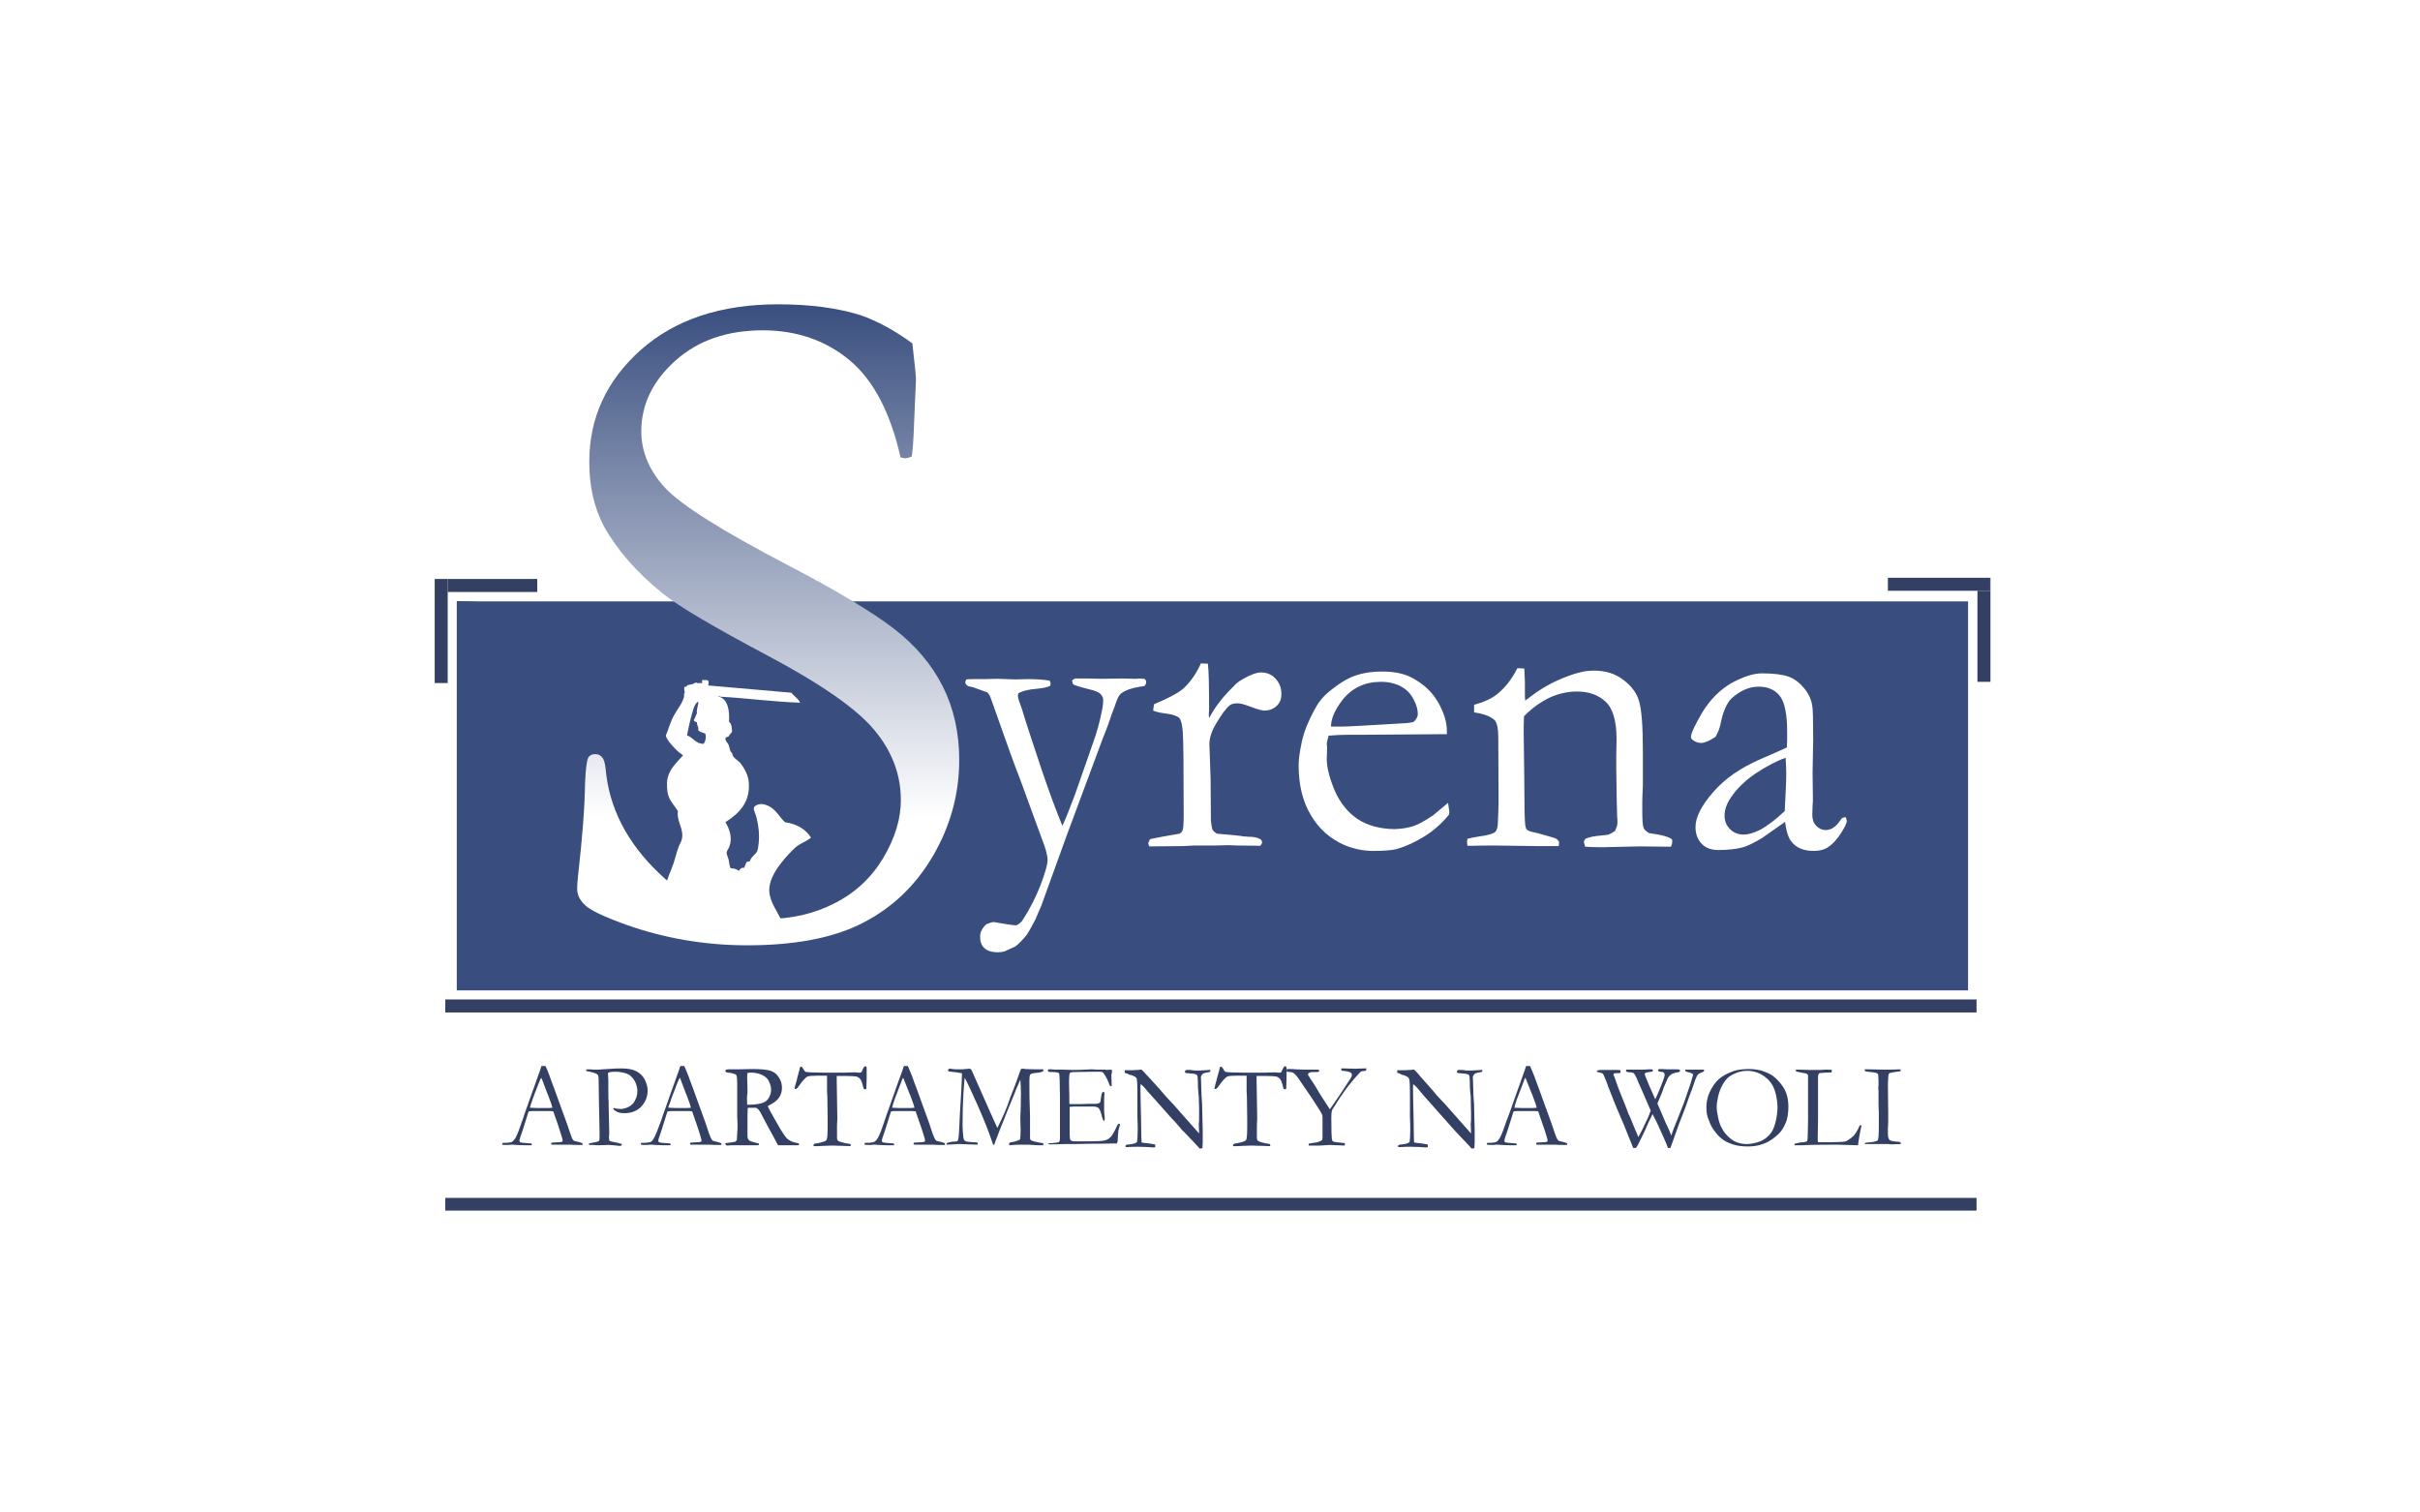 <?xml version="1.0" encoding="utf-8"?>
<!-- Generator: Adobe Illustrator 21.0.0, SVG Export Plug-In . SVG Version: 6.00 Build 0)  -->
<svg version="1.1" id="Warstwa_1" xmlns="http://www.w3.org/2000/svg" xmlns:xlink="http://www.w3.org/1999/xlink" x="0px" y="0px"
	 viewBox="0 0 800 500" style="enable-background:new 0 0 800 500;" xml:space="preserve">
<style type="text/css">
	.st0{fill:#FFFFFF;}
	.st1{fill:#394E7F;}
	.st2{clip-path:url(#SVGID_2_);fill:url(#SVGID_3_);}
	.st3{fill:#334064;}
</style>
<rect class="st0" width="800" height="500"/>
<g>
	<rect x="114.5" y="67.9" class="st0" width="571.1" height="364.3"/>
	<g>
		<g>
			<path class="st0" d="M245.8,307.6c4.3,0,8.6,0.5,12.6,1.5c0.4-5.5-4.9-9.3-5-14.8c-0.1-5.7,6.6-12.2,8.6-14.1
				c1.5-1.4,3.7-2,5.2-3.3c-1.8-2.8-4.6-4.5-8.6-5.1c-1.4-1.2-2.6-3.5-4.4-4.8c-0.8-0.6-2.2-1.2-3.4-1.2c-1,0-2.3,0.6-2.4,1.3
				c-0.1,0.6,0.8,2.4,1,3.6c0.6,2.7,0.9,5.1,0.6,8c-0.1,0.9-0.2,2-0.5,2.7c-0.5,1.1-2.1,1.9-2.4,3.3c-0.3,0.1-0.6,0.2-1,0.2
				c-0.4,0.6-0.6,1.3-0.9,2c-1.2-0.2-1.3,0.6-1.8,1c-0.6-0.6-1.6-0.8-2.7-0.9c-0.4-0.8-0.4-1.7-0.6-2.7c-0.2-0.8-0.7-1.7-0.6-2.5
				c0-0.7,0.6-1.3,0.9-1.9c1.1-2.9,0.1-5.8-1.3-8.1c4.5-2.9,8.4-6.6,7.7-13.5c-0.2-2.2-1.6-4.6-2.8-6.1c-0.7-0.8-1.8-1.3-2.4-2.3
				c-0.1-0.2-0.1-0.6-0.3-0.9c-0.1-0.3-0.4-0.4-0.5-0.6c-0.3-0.7-0.4-1.6-0.8-2.3c-0.4-0.7-1.1-1.3-1-2c0.1-0.4,0.6-0.5,1-0.6
				c0.4-0.6,0.9-1.1,1.3-1.6c-0.1-1.5-0.1-2.5-1-3.3c0.2-3.6-0.3-7.4-3.3-8.3c-0.7,0,0.3-0.4,0.3,0c8.9,0.5,17.8,1.7,26.5,2
				c-0.6-1.4-2.1-2.1-2.9-3.3c-9.2-0.8-18.4-1.6-27.5-2.4c0.1-0.4,0.2-0.8,0.1-1.4c-0.2-0.6-1.3-0.3-2-0.4c-0.3,0.1,0,0.8-0.1,1.1
				c-0.7-0.3-1.5,0.2-2-0.3c-1.2,0.6-1.3,0.6-2.8,0.9c-0.3,0.2-0.3,0.7-1,0.5c-0.2,0.5-0.1,1.5,0.1,1.9c-0.5,0.4-0.1,1-0.3,1.5
				c-0.5,2.1-2.3,4.2-3.3,6.1c-1.2,2.1-1.7,4.3-2.7,6.7c0.5,1.6,1.8,2.9,2.9,4.1c0.9,0.9,1.8,1.7,2.8,2.4c-2.1,2.5-5,4.7-5.3,8.9
				c-0.1,5.1,0.9,5.6,3.6,9.5c-0.5,3.6,2.1,5.8,1.3,9.4c-0.2,0.8-0.7,1.5-1,2.3c-0.9,2.3-1.5,5-2.4,7.4c-1.3,3.1-2.4,6-2.9,10.2
				c-0.1,0.7-0.2,1.4-0.4,2.1c6.6,1.9,12.7,4.9,18.1,8.9C239.4,307.9,242.6,307.6,245.8,307.6 M231.8,245.9c-2.7,0-3.3-2.1-5.5-2.8
				c0.5-2.5,1.1-5.4,1.9-8c0.4-1.4,0.8-2.5,1.8-3.2c0.2,1.1-0.7,2.7-0.4,3.9c-0.4,0.7-0.6,1.5-1,2.2c0,0.6,0.6,0.5,1,0.8
				c-0.1,1.1,0.7,1.5,0.4,2.5c0.4,0.8,1.7,0.8,2.4,1.3C232.6,243.8,232.4,244.9,231.8,245.9"/>
		</g>
		<g>
			<polyline class="st1" points="650.6,327.4 650.6,198.8 158.2,198.8 151,198.7 151,203.3 151,327.4 650.6,327.4 			"/>
		</g>
		<g>
			<path class="st0" d="M246.7,307.6c4.3,0,8.5,0.5,12.6,1.5c0.4-5.5-4.9-9.3-5-14.8c-0.1-5.7,6.6-12.2,8.6-14.1
				c1.5-1.4,3.7-2,5.2-3.3c-1.8-2.8-4.6-4.5-8.6-5.1c-1.4-1.2-2.6-3.5-4.5-4.8c-0.8-0.6-2.2-1.2-3.4-1.2c-1,0-2.3,0.6-2.4,1.3
				c-0.2,0.6,0.8,2.4,1,3.6c0.6,2.7,0.9,5.1,0.6,8c-0.1,0.9-0.2,2-0.5,2.7c-0.5,1.1-2.1,1.9-2.4,3.3c-0.3,0.1-0.6,0.2-1,0.2
				c-0.4,0.6-0.6,1.3-0.9,2c-1.2-0.2-1.3,0.6-1.8,1c-0.6-0.6-1.6-0.8-2.7-0.9c-0.4-0.8-0.4-1.7-0.6-2.7c-0.2-0.8-0.7-1.7-0.7-2.5
				c0.1-0.7,0.7-1.3,0.9-1.9c1.1-2.9,0.1-5.8-1.3-8.1c4.5-2.9,8.4-6.6,7.7-13.5c-0.2-2.2-1.6-4.6-2.8-6.1c-0.7-0.8-1.8-1.3-2.4-2.3
				c-0.2-0.2-0.1-0.6-0.3-0.9c-0.1-0.3-0.4-0.4-0.5-0.6c-0.3-0.7-0.4-1.6-0.7-2.3c-0.4-0.7-1.1-1.3-1-2c0.1-0.4,0.6-0.5,1-0.6
				c0.3-0.6,0.9-1.1,1.2-1.6c-0.1-1.5-0.1-2.5-1-3.3c0.2-3.6-0.3-7.4-3.3-8.3c-0.7,0,0.3-0.4,0.3,0c8.9,0.5,17.8,1.7,26.5,2
				c-0.6-1.4-2-2.1-2.9-3.3c-9.2-0.8-18.4-1.6-27.5-2.4c0.1-0.4,0.2-0.8,0.1-1.4c-0.2-0.6-1.3-0.3-2-0.4c-0.3,0.1,0,0.8-0.1,1.1
				c-0.7-0.3-1.5,0.2-2-0.3c-1.2,0.6-1.3,0.6-2.8,0.9c-0.3,0.2-0.3,0.7-1,0.5c-0.2,0.5-0.1,1.5,0.1,1.9c-0.5,0.4-0.1,1-0.3,1.5
				c-0.5,2.1-2.3,4.2-3.3,6.1c-1.2,2.1-1.7,4.3-2.7,6.7c0.5,1.6,1.8,2.9,2.9,4.1c0.8,0.9,1.8,1.7,2.8,2.4c-2.1,2.5-5,4.7-5.3,8.9
				c-0.1,5.1,0.9,5.6,3.6,9.5c-0.5,3.6,2.1,5.8,1.3,9.4c-0.2,0.8-0.7,1.5-1,2.3c-0.9,2.3-1.4,5-2.4,7.4c-1.3,3.1-2.4,6-2.9,10.2
				c-0.1,0.7-0.2,1.4-0.4,2.1c6.6,1.9,12.7,4.9,18.1,8.9C240.2,307.9,243.4,307.6,246.7,307.6 M232.6,245.9c-2.7,0-3.4-2.1-5.5-2.8
				c0.5-2.5,1.1-5.4,1.9-8c0.4-1.4,0.8-2.5,1.8-3.2c0.2,1.1-0.7,2.7-0.4,3.9c-0.4,0.7-0.6,1.5-1,2.2c0,0.6,0.6,0.5,1,0.8
				c-0.1,1.1,0.7,1.5,0.4,2.5c0.4,0.8,1.7,0.8,2.4,1.3C233.5,243.8,233.3,244.9,232.6,245.9"/>
		</g>
		<g>
			<defs>
				<path id="SVGID_1_" d="M211.8,115.7c-11.3,10.1-17,22.4-17,37l0,0c0,8.1,1.6,15.1,4.8,21.2l0,0c4.3,7.8,10.8,15.3,19.5,22.3l0,0
					c5.3,4.3,16.9,11.1,34.6,20.5l0,0c17.7,9.4,29.5,17.6,35.3,24.6l0,0c5.9,7,8.8,14.8,8.8,23.2l0,0c0,6.2-1.9,12.5-5.8,19.1l0,0
					c-3.9,6.5-9.2,11.5-16.1,15l0,0c-6.8,3.5-14.3,5.2-22.5,5.2l0,0c-13.3,0-25.2-5.1-35.6-15.2l0,0c-10.6-10.1-16.5-21.7-17.6-34.5
					l0,0c-0.2-1.9-0.6-3.2-1.2-3.8l0,0c-0.6-0.7-1.3-1-2.2-1l0,0c-1.1,0-1.9,0.4-2.3,1.1l0,0c-0.5,0.8-0.9,3.7-1.1,8.6l0,0
					c-0.1,7.9-0.9,18.1-2.3,30.4l0,0c-0.2,1.8-0.3,3.2-0.3,4.4l0,0c0,1.9,0.8,3.7,2.5,5.3l0,0c1.6,1.7,6.2,3.9,13.7,6.6l0,0
					c12.7,4.5,26.1,6.8,40,6.8l0,0c16,0,28.8-2.5,38.4-7.5l0,0c9.7-5,17.4-12.4,23.1-22.2l0,0c5.7-9.8,8.6-20.4,8.6-31.6l0,0
					c0-8.9-1.8-17-5.4-24.2l0,0c-3.6-7.2-9-13.6-16.1-19.1l0,0c-7.1-5.5-18.9-12.6-35.4-21.2l0,0c-21.6-11.3-35-19.7-40.3-25.4l0,0
					c-5.2-5.6-7.9-11.9-7.9-18.7l0,0c0-8.9,3.8-16.7,11.3-23.4l0,0c7.5-6.7,17.1-10,28.9-10l0,0c11.3,0,20.9,3.4,28.8,10l0,0
					c7.9,6.7,13.4,17.4,16.7,32l0,0l1.4,0.3c0.6,0,1.4-0.2,2.3-0.6l0,0c0.3-1.7,0.6-5.5,0.8-11.5l0,0l0.6-14c0-1-0.4-5-1.2-11.9l0,0
					c-5.9-4.3-11.6-7.4-17.1-9.3l0,0c-7.6-2.4-16.7-3.6-27.2-3.6l0,0C238.3,100.6,223.2,105.6,211.8,115.7"/>
			</defs>
			<clipPath id="SVGID_2_">
				<use xlink:href="#SVGID_1_"  style="overflow:visible;"/>
			</clipPath>
			
				<linearGradient id="SVGID_3_" gradientUnits="userSpaceOnUse" x1="463.295" y1="394.969" x2="250.737" y2="394.969" gradientTransform="matrix(0 1 -1 0 649.487 -150.463)">
				<stop  offset="0.2" style="stop-color:#FFFFFF"/>
				<stop  offset="1" style="stop-color:#394E7F"/>
			</linearGradient>
			<rect x="190" y="100.3" class="st2" width="129.1" height="212.6"/>
		</g>
		<g>
			<path class="st0" d="M319.4,224.6c1-0.1,1.9-0.1,2.5-0.1h3.3l4.5-0.1l5.8,0.2l4.7-0.1c2.5,0,4.8,0.2,6.8,0.5
				c0.2,0.5,0.3,0.8,0.3,1.1l-0.1,0.6c-1,0.5-2.4,0.8-4.5,1c-2.8,0.2-4.9,0.8-6.1,1.5l-0.1,0.8c0,0.5,0.2,1.2,0.5,2.1
				c0.2,0.6,0.5,1.4,0.9,2.5c1,3.5,3.2,10.1,6.5,20c2.4,7.1,4.7,13.3,6.8,18.4c1.3-2.8,2.7-6.4,4.3-10.7l5.8-16.6
				c1.3-3.6,2.3-7.2,3-10.9c0.3-1.4,0.4-2.6,0.4-3.4c0-0.7-0.3-1.3-0.9-2c-0.6-0.6-1.8-1.1-3.6-1.5c-3.2-0.8-5-1.4-5.3-1.6
				c-0.3-0.2-0.4-0.7-0.5-1.4c0.3-0.2,0.6-0.4,1-0.6h4.2l4.6,0.1l6.9-0.1l4.4,0.1l1.1-0.1c0.3,0,0.9,0.1,1.6,0.1
				c0.5,0.2,0.7,0.6,0.7,1.1c0,0.5-0.2,0.9-0.6,1.3l-1.4,0.2c-2.6,0.4-4.7,1.1-6.1,2.1c-0.8,0.5-1.4,1.7-2,3.5
				c-0.2,0.6-0.5,1.5-0.9,2.5c-0.2,0.5-0.6,1.5-1,2.8c-0.4,1.3-1,2.8-1.7,4.6l-0.8,2l-0.1,0.3l-11.6,31.2l-8.5,23.5
				c-0.5,1.2-1.2,2.6-1.9,4.4c-1.7,3.3-2.8,5.1-3.1,5.4c-1.4,1.7-2.6,2.9-3.6,3.6l-3.5,1.6c-0.7,0.2-1.4,0.3-2.2,0.3
				c-2.1,0-3.6-0.5-4.5-1.4c-1-0.9-1.4-2.2-1.4-3.8c0-1.5,0.7-2.8,2.1-4.1c0.5-0.1,0.9-0.3,1.4-0.5l0.9-0.2c4.1,0.7,6.6,1.1,7.6,1.1
				c1-0.5,1.7-1.1,2.1-1.8c2.2-3.4,4.2-7.2,5.8-11.3c1.6-4.2,2.4-7,2.4-8.4c0-1.6-0.6-3.9-1.8-6.9L337,257c-1.1-2.6-4.2-11.3-9.4-26
				c-0.3-0.9-0.7-1.6-1.2-2.1l-4.7-1.7l-1.4-0.3c-0.8-0.3-1.2-0.8-1.2-1.4L319.4,224.6z"/>
			<path class="st0" d="M379.9,279.8l-0.3-0.9c0-0.3,0.2-0.8,0.6-1.5l4-0.8l5.7-1c0.5-0.2,0.8-0.6,1-1c0.3-0.6,0.4-2.4,0.4-5.4
				c0-15.8-0.1-24.9-0.3-27.3c-0.2-2.4-0.6-4-1.2-4.6c-0.6-0.6-2.3-1.2-4.9-1.5c-1.6-0.2-2.8-0.5-3.7-0.9l0.3-2.1
				c4.8-2,8-3.7,9.7-5.2c2.3-2.1,4.2-4.8,5.8-8.3l2.3,0.1c0.3,2.3,0.4,7.5,0.4,15.5l-0.1,1.2c0,0.3,0,0.7,0.1,1.3
				c1.7-3.2,3.9-6.2,6.5-8.9l1.6-1.6c0.7-0.8,1.3-1.3,1.9-1.7c3.2-2,5.6-2.9,7.1-2.9c2,0,3.7,0.7,4.9,2.1c1.3,1.4,1.9,3,1.9,5.1
				c0,1.6-0.5,2.8-1.4,3.7c-1.2,1.2-2.6,1.7-4.3,1.7c-0.7,0-2.2-0.4-4.3-1.2c-2.1-0.8-3.6-1.2-4.3-1.2c-1.3,0-2.2,0.2-2.7,0.6
				c-1.3,1-2.8,3.1-4.7,6.3c-1.4,2.4-2.1,4.6-2.1,6.6l0.4,11.5l0.1,13.8c0.2,1.6,0.3,2.6,0.6,3.1c0.2,0.3,0.6,0.7,1.4,1.2
				c4.9,0.4,7.9,0.7,8.8,0.9c0.6,0,1.1,0.1,1.4,0.1c2,0,3.3,0.3,4.1,0.8c0.4,0.2,0.6,0.6,0.6,1.1c0,0.3-0.2,0.7-0.6,1.1l-7.6-0.1
				l-2.9-0.1l-4.2,0.1h-7l-3.8,0.2L379.9,279.8z"/>
			<path class="st0" d="M478.3,242.7l-27.5,0.2h-5.2c-2.1,0-4.2,0.1-6.4,0.3c-0.4,1.4-0.6,2.3-0.6,2.9l0.1,0.7v0.7l-0.1,3.4
				c0,2.8,0.9,6.3,2.6,10.4c1.8,4.1,4.3,7.2,7.5,9.4c3.3,2.2,7.4,3.3,12.3,3.4c2.6-0.1,4.7-0.5,6.2-1c1.6-0.5,3.8-1.7,6.6-3.6
				l4.9-4.1l0.4,2.8c0,0.3,0,0.7-0.1,1.1c-2.1,2.6-4.7,5-7.8,7c-3.2,2-6.4,3.5-9.6,4.4c-1.6,0.4-4.1,0.6-7.7,0.6
				c-3.3,0-6.5-0.7-9.6-2c-4.7-2.1-8.3-5.3-11-9.9c-2.7-4.5-4-10-4-16.5c0-2,0.4-4.7,1.1-7.9c0.7-3.2,2.1-6.6,4.1-10.3
				c1.3-2.5,2.9-4.5,4.9-6.1c2.7-2.2,5.1-3.8,7.2-4.7c3-1.3,6.4-1.9,10.4-1.9c4.3,0,7.7,0.8,10.4,2.4c3.7,2.1,6.4,4.8,8.2,8.1
				c1.8,3.3,2.7,6.3,2.7,9.1V242.7z M440,240.2h3.2c2.3,0,9.3-0.4,20.9-1.1c1.8-0.1,3-0.3,3.4-0.6c0.8-0.9,1.2-1.7,1.2-2.4
				c0-1.4-0.4-3.1-1.4-4.9c-0.9-1.8-2.3-3.3-4.2-4.3c-1.9-1-4.1-1.5-6.6-1.5c-5.3,0-9.6,2-12.8,6.1C441.3,234.7,440,237.5,440,240.2
				"/>
			<path class="st0" d="M485.1,277.3c1.1-0.3,2.5-0.6,4-0.8c2.9-0.4,4.6-0.9,5.2-1.5c0.6-0.6,0.9-1.8,0.9-3.8l0.1-2.5
				c0-0.9,0.1-2.1,0.1-3.5l-0.1-21.4c0-2.9-0.4-4.7-1.1-5.6c-1.2-1.3-3.5-2.2-6.9-2.7v-2.5c3.3-0.9,5.9-2.1,7.7-3.6
				c2.6-2.1,4.8-4.9,6.6-8.5l2.3,0.1c0.1,2.2,0.2,3.7,0.2,4.7v4.6l0.1,1.3c0.5-0.4,1.2-0.8,1.9-1.4c2.7-2.1,5.6-3.8,8.4-5.1
				c2.9-1.3,5.5-2.3,7.7-2.8c1.4-0.4,3-0.6,4.8-0.6c3.8,0,7,1,9.7,3.1c2.7,2,4.5,4.5,5.2,7.2c0.8,2.8,1.2,8.3,1.2,16.5v10.6
				c0,0.3,0,1.2-0.1,2.8c-0.1,1.6-0.1,3.4-0.1,5.5c0,3.3,0.1,5.3,0.4,6.2c0.2,0.6,0.8,1.2,1.8,1.8c4.4,0.6,6.9,1.3,7.7,2.2v0.6
				c0,0.5-0.1,1-0.4,1.7h-1.3l-9.1-0.1l-8.9,0.2c-3.3,0.1-6.3,0.1-9.1-0.1l-0.4-1.5c0-0.3,0.2-0.7,0.5-1.1c1.2-0.6,3-0.9,5.2-1.1
				c1.3-0.1,2.2-0.2,2.7-0.4c0.5-0.2,1.1-0.6,1.9-1.1c0.5-1.1,0.8-2,0.8-2.8c0-0.3,0-1-0.1-2c-0.1-2.1-0.2-7.5-0.3-16V250l0.1-5.6
				c0-6-1.2-10.2-3.6-12.4c-2.4-2.3-5.6-3.4-9.5-3.4c-3.1,0-6.1,0.7-9,2c-2.9,1.4-5.8,3.4-8.5,6.2c-0.1,2.2-0.1,4.1-0.1,5.7
				l0.2,15.4c0,8.1,0.1,13,0.3,14.8c0.1,0.7,0.3,1.3,0.5,1.5c0.4,0.4,1.1,0.7,2.2,0.9c1.1,0.2,2.4,0.6,3.8,1
				c1.4,0.4,2.4,0.7,2.8,0.8c0.9,0.2,1.5,0.7,1.9,1.4l-0.1,1.4h-7.2l-14.8-0.2c-3.4,0-5.6,0.1-6.5,0.1h-1.7l-0.1-0.9
				C484.9,278.4,485,277.9,485.1,277.3"/>
			<path class="st0" d="M610.1,270.1c0.3,0.6,0.4,1.1,0.4,1.3c0,0.7-0.6,1.9-1.7,3.7c-1.4,2.3-3,4-4.7,5.1c-1.1,0.7-2.6,1.1-4.5,1.1
				c-3.3,0-5.8-1-7.4-3.1c-1-1.2-1.7-3.4-2.1-6.5l-7.7,5.4c-2.7,1.6-4.8,2.6-6.2,3c-2.3,0.6-5,0.9-8.2,0.9c-2.3,0-4.2-0.7-5.5-2.1
				c-1.3-1.4-2-3.2-2-5.5c0-3.2,1.9-7,5.8-11.5c3.9-4.5,9.1-8.1,15.8-11c4.7-2,7.5-3.3,8.6-3.8c0.1-1.5,0.1-3.2,0.1-5
				c0-5.9-0.8-9.9-2.4-12c-1.6-2.1-4-3.1-7-3.1c-3.2,0-6.1,1.3-8.9,3.8c-1.7,1.6-3,4.6-3.8,8.9c-0.3,1.2-0.8,2.5-1.6,3.9
				c-2,1.3-3.5,2-4.7,2c-1,0-1.9-0.3-2.7-0.9c-0.5-0.3-0.7-0.7-0.7-1.1c0-1.2,1.3-3.9,3.8-8.2c2.6-4.2,5.8-7.4,9.6-9.6
				c3.9-2.1,7.2-3.2,10.1-3.2c3.9,0,6.9,0.4,8.8,1.1c1.9,0.7,3.6,2,5.1,3.8c1.5,1.8,2.4,3.8,2.7,5.9c0.2,1,0.3,4.7,0.3,11l-0.2,11.1
				l0.1,8.1c0,1.1,0,2-0.1,2.7c0,1.3-0.1,2.3-0.1,3c0,1.5,0.4,2.8,1.3,3.7c0.9,0.9,1.9,1.4,3.1,1.4c1.7,0,3.2-0.9,4.5-2.7l0.8-1.1
				C608.8,270.4,609.3,270.3,610.1,270.1 M590,268.1c0.3-5.9,0.5-10.1,0.5-12.5c0-1.3-0.1-3-0.2-5.1c-3.1,1.1-6.3,2.8-9.8,5.1
				c-3.4,2.3-6.2,4.9-8.2,7.9c-1.5,2.1-2.2,4.2-2.2,6.1c0,1.8,0.6,3.3,1.8,4.5c1.2,1.2,2.7,1.8,4.6,1.8c1.4,0,3.1-0.5,5.2-1.5
				C584.3,273,587.1,270.9,590,268.1"/>
		</g>
		<g>
			<path class="st3" d="M166.1,377.9c0.2-0.1,0.3-0.1,0.5-0.1h0.4c0.1,0,0.3,0,0.5,0c1-0.1,1.6-0.2,1.7-0.3c0.4-0.2,0.8-0.7,1.2-1.3
				c0.7-1.3,1.4-3.2,2.2-5.6c0.4-1.1,0.7-1.9,0.7-2.1c0.3-0.8,0.6-1.6,0.9-2.5l1.8-5.1c0.3-0.8,1-2.7,2-5.6c0.3-0.7,0.6-1.7,1-2.9
				l0.6,0l0.7,0c0.6,1.1,1,2.3,1.5,3.6c0.2,0.7,0.6,1.7,1.1,3l2.9,8l1.6,4.4c0.8,2.5,1.4,4,1.6,4.6c0.2,0.6,0.5,0.9,0.7,1.1
				c0.1,0,0.3,0.1,0.7,0.2c0.4,0.1,0.7,0.2,0.9,0.2c0.6,0.2,1,0.3,1.2,0.4c0.1,0.1,0.1,0.2,0.1,0.3c0,0.1,0,0.2-0.1,0.3
				c-0.4,0-0.7,0-0.9,0c-0.7,0-1.8,0-3.5-0.1l-1.9,0l-2.3,0c-0.2,0-0.3,0-0.5,0c-0.2,0-0.3,0-0.4,0h-0.4c-0.1,0-0.3-0.1-0.4-0.1
				c0-0.2,0-0.3,0.1-0.5c0.1-0.1,0.3-0.1,0.4-0.1l2-0.1c0.5,0,0.9-0.1,1.2-0.2c0.1-0.2,0.1-0.4,0.1-0.5c0-0.2-0.2-0.8-0.5-1.8
				c-0.2-0.7-0.4-1.3-0.6-1.9c-0.2-0.6-0.8-2.5-2-5.8c-0.5-0.1-1-0.1-1.4-0.1l-4.1,0l-1.2,0c-0.4,0-0.9,0-1.4,0.1
				c-0.2,0.4-0.3,0.7-0.3,0.8l-1.7,5.4c-0.7,2-1.1,3.2-1.1,3.4c0,0.1,0.1,0.3,0.2,0.6c0.3,0.1,0.6,0.1,1.1,0.2l2.6,0.2
				c0.1,0.1,0.2,0.2,0.2,0.3c0,0.1,0,0.2-0.1,0.3c-0.6,0-1,0-1.3,0c-1,0-2.2,0-3.6-0.1c-0.6,0-1.1-0.1-1.3-0.1c-0.3,0-0.7,0-1.4,0.1
				c-0.4,0-0.7,0-0.9,0c-0.3,0-0.7,0-1.2-0.1v-0.1C166,378.2,166.1,378,166.1,377.9z M175.3,366.2c1.4,0.1,2.9,0.1,4.7,0.1
				c1,0,1.9,0,2.6-0.1c-0.1-0.5-0.3-1-0.4-1.4c-0.8-2.3-1.3-3.5-1.4-3.7l-1.7-4.5l-0.2-0.3c-0.1,0.1-0.4,0.8-0.9,2
				c-0.8,2-1.4,3.6-1.8,4.7c-0.2,0.5-0.3,1-0.5,1.5c-0.2,0.5-0.3,0.8-0.3,1c-0.1,0.2-0.1,0.4-0.2,0.6L175.3,366.2z"/>
			<path class="st3" d="M193.8,353.6c0.2,0,0.4-0.1,0.4-0.1c0.4,0,1.2,0,2.1,0.1c0.5,0,0.9,0,1.1,0c0.3,0,0.9,0,1.8-0.1l3.3-0.2
				c0.9-0.1,1.8-0.1,3-0.1c2,0,3.6,0.3,4.8,0.9c1.2,0.6,2.1,1.5,2.8,2.7c0.6,1.2,1,2.5,1,3.7c0,2-0.7,3.8-2.1,5.3
				c-1.4,1.5-3.3,2.2-5.7,2.2c-0.7,0-1.2-0.1-1.7-0.2c-0.4-0.1-1-0.4-1.5-0.8c-0.2-0.2-0.4-0.4-0.4-0.5c0.1-0.1,0.1-0.1,0.2-0.2
				c0.2,0,0.4,0,0.5,0.1c0.4,0.1,1,0.2,1.7,0.2c1,0,2-0.3,2.9-0.8c0.9-0.5,1.6-1.2,2-2.2c0.5-0.9,0.7-1.9,0.7-3c0-1-0.3-2-0.7-2.9
				c-0.5-1-1.1-1.7-1.9-2.3c-0.4-0.3-1.1-0.6-2.1-0.8c-0.9-0.2-1.6-0.3-2.2-0.3c-1.6,0-2.5,0.1-2.8,0.4l0,0.3l0.1,2.2l0,0.4
				c0,0.4,0,0.9,0,1.6c0,2.6,0,4.3,0.1,5v1.1l0.2,8.9c0,0.1,0,0.4,0,0.7c0,0.3-0.1,0.7-0.1,0.9c0,0.6,0.1,1.1,0.2,1.4
				c0.3,0.1,1.2,0.3,2.7,0.6c0.7,0.2,1.1,0.3,1.1,0.3c0.1,0,0.2,0.1,0.3,0.2c-0.1,0.2-0.1,0.3-0.2,0.4c-0.1,0-0.2,0.1-0.5,0.1
				c-0.2,0-0.5,0-1.1-0.1c-1.1-0.1-2-0.2-2.6-0.2l-3.4,0.1l-2-0.1c-0.1,0-0.5,0-1.1,0l0-0.5l2.5-0.5c0.4-0.1,0.7-0.2,0.8-0.3
				c0.1-0.2,0.2-0.5,0.2-1.1c0-0.1,0-0.4,0-0.8c0-0.3,0-0.6,0-1.1c0-1.5-0.1-4.8-0.2-9.8c0-2.3-0.1-4.7-0.1-7.1v-0.3
				c0-0.9-0.1-1.5-0.4-1.8c-0.5-0.4-1.7-0.8-3.6-1.1c-0.1-0.1-0.1-0.3-0.1-0.3C193.7,353.9,193.7,353.8,193.8,353.6z"/>
			<path class="st3" d="M211.9,377.9c0.2-0.1,0.3-0.1,0.5-0.1h0.4c0.1,0,0.2,0,0.5,0c1-0.1,1.6-0.2,1.8-0.3c0.4-0.2,0.8-0.7,1.1-1.3
				c0.7-1.3,1.4-3.2,2.3-5.6c0.4-1.1,0.6-1.9,0.7-2.1c0.3-0.8,0.6-1.6,0.9-2.5l1.8-5.1c0.3-0.8,1-2.7,2-5.6c0.3-0.7,0.6-1.7,1-2.9
				l0.6,0l0.7,0c0.5,1.1,1,2.3,1.5,3.6c0.2,0.7,0.6,1.7,1.1,3l2.9,8l1.6,4.4c0.8,2.5,1.3,4,1.6,4.6c0.3,0.6,0.5,0.9,0.7,1.1
				c0.1,0,0.3,0.1,0.7,0.2c0.4,0.1,0.7,0.2,0.9,0.2c0.6,0.2,1,0.3,1.2,0.4c0,0.1,0.1,0.2,0.1,0.3c0,0.1,0,0.2-0.1,0.3
				c-0.4,0-0.7,0-0.9,0c-0.7,0-1.8,0-3.5-0.1l-1.9,0l-2.3,0c-0.2,0-0.3,0-0.5,0c-0.2,0-0.3,0-0.4,0h-0.4c-0.2,0-0.3-0.1-0.4-0.1
				c0-0.2,0-0.3,0.1-0.5c0.2-0.1,0.3-0.1,0.4-0.1l2-0.1c0.5,0,0.9-0.1,1.2-0.2c0.1-0.2,0.1-0.4,0.1-0.5c0-0.2-0.2-0.8-0.5-1.8
				c-0.2-0.7-0.4-1.3-0.6-1.9c-0.2-0.6-0.8-2.5-2-5.8c-0.5-0.1-1-0.1-1.4-0.1l-4.1,0l-1.2,0c-0.4,0-0.9,0-1.4,0.1
				c-0.2,0.4-0.3,0.7-0.3,0.8l-1.7,5.4c-0.7,2-1.1,3.2-1.1,3.4c0,0.1,0.1,0.3,0.2,0.6c0.3,0.1,0.6,0.1,1.1,0.2l2.6,0.2
				c0.1,0.1,0.2,0.2,0.2,0.3c0,0.1,0,0.2-0.1,0.3c-0.6,0-1,0-1.3,0c-1,0-2.2,0-3.6-0.1c-0.6,0-1.1-0.1-1.3-0.1c-0.3,0-0.7,0-1.4,0.1
				c-0.4,0-0.8,0-0.9,0c-0.3,0-0.7,0-1.2-0.1v-0.1C211.8,378.2,211.9,378,211.9,377.9z M221.1,366.2c1.4,0.1,2.9,0.1,4.7,0.1
				c1,0,1.9,0,2.6-0.1c-0.1-0.5-0.3-1-0.4-1.4c-0.8-2.3-1.3-3.5-1.4-3.7l-1.7-4.5l-0.2-0.3c-0.1,0.1-0.4,0.8-0.9,2
				c-0.8,2-1.4,3.6-1.8,4.7c-0.2,0.5-0.3,1-0.5,1.5c-0.2,0.5-0.3,0.8-0.4,1c0,0.2-0.1,0.4-0.2,0.6L221.1,366.2z"/>
			<path class="st3" d="M239.9,377.9c1.9-0.2,2.9-0.4,3.2-0.5c0.2-0.1,0.3-0.3,0.5-0.6v-0.2c0-0.3,0.1-1.5,0.2-3.5
				c0-0.6,0-1.1,0-1.7l-0.1-2.3l0-2.6l0-4.9l0-3.5c0-1.5-0.1-2.4-0.3-2.7c-0.2-0.3-0.9-0.5-1.8-0.7c-1-0.1-1.5-0.2-1.6-0.3
				c-0.1-0.1-0.2-0.2-0.2-0.3c0-0.1,0-0.2,0.1-0.4c0.1-0.1,0.4-0.2,0.9-0.2c0.1,0,0.2,0,0.5,0c0.3,0,0.6,0,0.8,0h1.6l5.1-0.1
				c2.8,0,4.8,0.2,6,0.6c1.2,0.4,2.1,1.2,2.7,2.2c0.7,1,1,2.2,1,3.4c0,2.4-1.2,4.2-3.7,5.5c-0.4,0.2-0.8,0.4-1,0.6
				c0.4,0.9,1.1,2.1,1.8,3.4l2.4,4.2c1,1.6,1.7,2.6,2,2.9c0.4,0.4,0.8,0.7,1.4,1c0.5,0.3,1.4,0.5,2.7,0.8c0,0.1,0,0.2,0,0.3
				c0,0.1,0,0.2,0,0.3c-1.8,0-3.8,0-6.2,0c-0.2,0-0.4,0-0.7,0c-0.9-1.8-2-3.7-3.2-5.9l-2.8-5.3c-0.4-0.5-0.7-0.9-0.9-1
				c-0.3-0.2-0.6-0.2-1-0.2l-1.6,0l-0.5,0c0,0.4-0.1,1.3-0.1,2.6v6.7c0,0.2,0,0.6,0.2,1c0.1,0.3,0.3,0.4,0.5,0.6
				c0.3,0.2,1,0.4,2.2,0.7l0.8,0.2c0.1,0.1,0.1,0.3,0.1,0.5c-0.3,0.1-0.6,0.1-0.7,0.1c-1.2,0-2,0-2.4,0c-0.3,0-0.4,0-0.6,0l-2.6,0
				l-2.5,0c-0.1,0-0.7,0-1.7,0.1l-0.4-0.1l0-0.2C239.6,378.2,239.7,378.1,239.9,377.9z M247,365.2c0.3,0,0.6,0,0.8,0
				c0.9,0,2-0.1,3.2-0.3c0.8-0.2,1.5-0.4,2.1-0.8c0.5-0.4,1-0.9,1.3-1.7c0.4-0.7,0.5-1.5,0.5-2.3c0-0.9-0.3-1.8-0.8-2.8
				c-0.4-0.8-1.1-1.4-2.1-1.9c-1-0.5-2.2-0.8-3.6-0.8c-0.3,0-0.8,0-1.3,0.1c-0.1,0.7-0.1,1.2-0.1,1.6l0.1,3.6l0,1.5
				C246.9,362.3,246.9,363.6,247,365.2z"/>
			<path class="st3" d="M263.5,356.5l0.8-2.9c0-0.4,0.1-0.6,0.2-0.8c0.1-0.1,0.2-0.2,0.3-0.2c0.2,0,0.5,0.3,0.8,0.8
				c0.2,0.4,0.4,0.7,0.5,0.8c0.1,0.1,0.4,0.2,0.6,0.2l0.2,0l0.8,0.1l4.5,0.1l5.4,0h1.6l3-0.1c0.1,0,0.3,0,0.5,0
				c0.9,0.1,1.4,0.1,1.6,0.1c0.2,0,0.3-0.1,0.5-0.2c0-0.1,0.3-0.5,0.6-1.3c0.2-0.4,0.4-0.6,0.6-0.6c0.1,0,0.2,0,0.4,0.1
				c0.1,0.3,0.1,0.5,0.1,0.7l0,0.8l0,1.6c0,0.4,0,1.7-0.1,3.9c0,0.1,0,0.3-0.1,0.4c-0.1,0.1-0.3,0.1-0.4,0.1c-0.1,0-0.2-0.1-0.3-0.1
				c-0.1-0.1-0.2-0.4-0.3-0.9c-0.3-1.2-0.6-2-1-2.5c-0.3-0.3-0.6-0.5-1.1-0.7c-0.5-0.1-1.6-0.2-3.4-0.2c-1.5,0-2.5,0-3.2,0
				c0,0.5,0,1,0,1.4l0.2,12.1c0,0.5,0,1.4-0.1,2.7l0,2.6l0,1.5c0,0.5,0.1,0.8,0.2,1c0.2,0.2,0.6,0.4,1.3,0.6c1.2,0.3,2,0.5,2.4,0.5
				c0.3,0,0.4,0.1,0.6,0.2v0.6l-2.7-0.1c-1.5,0-2.6-0.1-3.4-0.1l-2.8,0.1l-2.1,0.1c-0.6,0-0.9,0-1,0l-0.3-0.1c0-0.3,0.1-0.5,0.2-0.6
				c0.1-0.1,0.3-0.2,0.7-0.2c0.6-0.1,1.2-0.2,1.9-0.4c0.7-0.2,1.2-0.4,1.4-0.6c0.1-0.1,0.2-0.3,0.3-0.6c0.1-0.6,0.2-1.7,0.2-3.4
				v-3.3l-0.1-7.3l-0.1-1.6l0-5.2c-0.8,0-1.8,0-3.1,0c-1.8,0-3,0.1-3.4,0.3c-0.6,0.3-1.6,1.4-2.8,3.1c-0.4,0.6-0.8,1-1.1,1l-0.2,0
				c-0.1-0.1-0.1-0.1-0.1-0.2c0-0.2,0.1-0.6,0.3-1.4C263.3,357.5,263.5,356.8,263.5,356.5z"/>
			<path class="st3" d="M285.8,377.9c0.2-0.1,0.3-0.1,0.5-0.1h0.4c0.1,0,0.2,0,0.5,0c1-0.1,1.6-0.2,1.8-0.3c0.4-0.2,0.8-0.7,1.2-1.3
				c0.7-1.3,1.4-3.2,2.2-5.6c0.4-1.1,0.6-1.9,0.7-2.1c0.3-0.8,0.6-1.6,0.9-2.5l1.8-5.1c0.3-0.8,0.9-2.7,2-5.6c0.3-0.7,0.6-1.7,1-2.9
				l0.6,0l0.7,0c0.5,1.1,1,2.3,1.5,3.6c0.2,0.7,0.6,1.7,1.1,3l2.9,8l1.6,4.4c0.8,2.5,1.3,4,1.6,4.6c0.3,0.6,0.5,0.9,0.7,1.1
				c0.1,0,0.3,0.1,0.7,0.2c0.4,0.1,0.7,0.2,0.9,0.2c0.6,0.2,1,0.3,1.2,0.4c0.1,0.1,0.1,0.2,0.1,0.3c0,0.1,0,0.2-0.1,0.3
				c-0.4,0-0.7,0-0.9,0c-0.7,0-1.8,0-3.5-0.1l-1.9,0l-2.3,0c-0.2,0-0.3,0-0.5,0c-0.2,0-0.3,0-0.4,0h-0.4c-0.1,0-0.3-0.1-0.4-0.1
				c0-0.2,0-0.3,0.1-0.5c0.2-0.1,0.3-0.1,0.4-0.1l2-0.1c0.5,0,0.9-0.1,1.2-0.2c0.1-0.2,0.1-0.4,0.1-0.5c0-0.2-0.2-0.8-0.5-1.8
				c-0.2-0.7-0.4-1.3-0.6-1.9c-0.2-0.6-0.9-2.5-2-5.8c-0.5-0.1-1-0.1-1.4-0.1l-4.1,0l-1.2,0c-0.4,0-0.9,0-1.4,0.1
				c-0.2,0.4-0.3,0.7-0.3,0.8l-1.7,5.4c-0.7,2-1.1,3.2-1.1,3.4c0,0.1,0.1,0.3,0.2,0.6c0.3,0.1,0.6,0.1,1.1,0.2l2.6,0.2
				c0.1,0.1,0.2,0.2,0.2,0.3c0,0.1,0,0.2-0.1,0.3c-0.6,0-1,0-1.3,0c-1,0-2.2,0-3.6-0.1c-0.6,0-1.1-0.1-1.3-0.1c-0.3,0-0.7,0-1.4,0.1
				c-0.4,0-0.7,0-0.9,0c-0.3,0-0.7,0-1.2-0.1v-0.1C285.8,378.2,285.8,378,285.8,377.9z M295,366.2c1.4,0.1,2.9,0.1,4.7,0.1
				c1,0,1.9,0,2.6-0.1c-0.1-0.5-0.3-1-0.4-1.4c-0.8-2.3-1.3-3.5-1.4-3.7l-1.8-4.5l-0.2-0.3c-0.1,0.1-0.4,0.8-0.8,2
				c-0.8,2-1.4,3.6-1.8,4.7c-0.2,0.5-0.3,1-0.5,1.5c-0.2,0.5-0.3,0.8-0.3,1c0,0.2-0.1,0.4-0.2,0.6L295,366.2z"/>
			<path class="st3" d="M312.9,378c0.4-0.3,1.1-0.5,2.2-0.6c0.8,0,1.3-0.1,1.4-0.2c0.1-0.1,0.2-0.2,0.2-0.3c0.2-0.5,0.3-1.8,0.4-3.9
				c0.1-2.8,0.3-6.5,0.6-11.1c0.2-3.5,0.3-5.7,0.3-6.6v-0.5c-0.9-0.2-2.4-0.4-4.4-0.6c-0.1-0.2-0.2-0.3-0.2-0.5
				c0-0.1,0.1-0.2,0.2-0.3c0.2-0.1,0.4-0.1,0.5-0.1c0.1,0,0.3,0,0.7,0.1c0.6,0.1,1.5,0.1,2.6,0.1c0.4,0,1,0,1.8-0.1
				c0.6,0,1-0.1,1-0.1c0.2,0,0.4,0,0.7,0.1c0.1,0.1,0.2,0.3,0.3,0.4l0.8,1.8l5.4,12.2l2.3,5.1c1.8-3.6,3.2-6.8,4.1-9.6
				c0.1-0.2,0.1-0.4,0.2-0.6c0.1-0.2,0.2-0.5,0.3-0.7c0.1-0.3,0.5-1.3,1.2-3.1c0.3-0.7,0.5-1.4,0.7-1.9c0.7-2.1,1.2-3.3,1.3-3.6
				c0.3-0.1,0.5-0.1,0.6-0.1c0.2,0,0.5,0,0.8,0.1c0.7,0,1.9,0.1,3.5,0.1c1,0,1.8,0,2.5,0c0,0.2,0,0.2,0,0.3c0,0.1,0,0.2-0.1,0.4
				c-0.4,0.2-0.9,0.3-1.5,0.4c-1.1,0.1-1.9,0.2-2.2,0.3c-0.3,0.1-0.5,0.3-0.6,0.4c-0.1,0.2-0.2,0.8-0.2,1.8l0,0.9l0,0.9
				c0,1.9,0,5.2,0.2,9.8l0,3.8l0,2.5c0,1,0,1.5,0.1,1.7c0.1,0.2,0.3,0.3,0.8,0.5c0.7,0.2,1.8,0.5,3.4,0.7c0.1,0.1,0.1,0.2,0.1,0.3
				c0,0.1,0,0.2,0,0.4h-0.9c-0.8,0-1.6,0-2.5-0.1c-0.9,0-1.4-0.1-1.4-0.1c-2.6,0-4.4,0-5.2,0.1c-0.5,0-0.9,0.1-1,0.1
				c-0.1,0-0.2,0-0.3-0.1v-0.3c0-0.1,0-0.2,0.1-0.4c0.4-0.2,1-0.3,1.7-0.4c0.8-0.2,1.4-0.5,1.8-0.7c0.1-0.5,0.2-1.5,0.2-3l-0.1-3.9
				c0-0.4,0-1.2,0.1-2.4c0-1.2,0.1-3.1,0.1-5.7c0-2.1-0.1-3.7-0.2-4.8c-0.2,0.5-0.6,1.4-1.3,3l-0.3,0.7l0,0.1l-2.8,6.8l-1,2.6
				l-1.3,3.2c-0.6,1.5-1.1,2.8-1.5,3.9c-0.2,0.5-0.3,0.9-0.4,1.2l-0.4,0c-1.4-4.3-3.2-8.7-5.2-13.2c-2-4.5-3.4-7.5-4.2-8.9
				c-0.1,0.6-0.2,2.2-0.4,4.9c-0.2,3.3-0.3,6.9-0.3,10.8c0,1.2,0.1,2.6,0.3,4.2c0.1,0.4,0.2,0.8,0.6,1c0.3,0.2,1.1,0.3,2.5,0.4
				c0.5,0,1,0,1.5,0.1c0.1,0.2,0.1,0.3,0.1,0.4c0,0,0,0.2-0.1,0.3l-6-0.2c-0.4,0-1.1,0-2,0.1c-0.5,0-1.3,0.1-2.2,0.1L312.9,378z"/>
			<path class="st3" d="M346.4,378.2c0.1-0.1,0.2-0.2,0.3-0.2c0.2-0.1,0.6-0.1,1.1-0.1c1.2-0.1,2-0.2,2.3-0.4
				c0.2-0.3,0.3-0.6,0.3-1.1l0-1.4l0-5l0-2.4l0-4.9l-0.1-5.6c0-1.3-0.1-2.1-0.2-2.3c-0.2-0.2-0.9-0.4-2.1-0.4c-0.5,0-0.9,0-1.3-0.1
				c-0.2-0.1-0.3-0.2-0.3-0.3c0-0.1,0-0.2,0.1-0.4c0.1-0.1,0.2-0.1,0.3-0.1c0.2,0,0.4,0,0.7,0c0.8,0.1,1.5,0.1,2.3,0.1l1.4,0
				l3.4,0.1c1.7,0,3,0,4-0.1c0.9,0,1.6-0.1,1.9-0.1c0.3,0,1,0,2.2,0.1l2.7,0l0.3,0.1l1.6-0.1l0.2,0.1c0.1,0.1,0.1,0.2,0.1,0.3
				c0,0.2,0,0.5-0.1,0.8c-0.1,0.4-0.1,0.6-0.1,0.7c0,1.4,0.1,2.5,0.1,3.4c0,0.1-0.1,0.1-0.1,0.2c-0.1,0-0.3,0-0.4-0.1
				c-0.2-0.2-0.3-0.7-0.6-1.3c-0.2-0.6-0.6-1.4-1.1-2.2c-0.3-0.5-0.6-0.9-0.7-1c-0.2-0.1-0.6-0.2-1.1-0.2c-0.1,0-0.7,0-1.7,0
				c-0.3,0-0.6,0-0.8,0l-5.5,0.1h-0.5c-0.7,0-1.1,0.1-1.3,0.3c-0.2,0.3-0.3,1.2-0.3,2.8c0,0.2,0,1.7,0.1,4.7v2.7
				c0.1,0,0.3,0.1,0.5,0.1h0.3c0.2,0,0.5,0,1,0c0.7,0,1.1,0,1.4,0c0.2,0,0.3,0,0.4,0c1.4-0.1,3.2-0.1,5.3-0.1
				c0.7-0.1,1.1-0.3,1.2-0.4c0.2-0.2,0.3-0.8,0.4-1.8c0.1-1,0.3-1.6,0.6-1.7c0.2,0,0.3,0,0.5,0.1c0,0.1,0,0.2,0,0.3
				c0,0.1,0,0.2,0,0.4c-0.1,0.5-0.1,2-0.1,4.5c0,0.7,0,1.4,0.1,2.3c0.1,0.8,0.1,1.3,0.1,1.3c0,0.1,0,0.3-0.1,0.5
				c-0.1,0.1-0.2,0.1-0.2,0.1h-0.1c-0.2-0.3-0.4-0.9-0.6-1.7c-0.3-1.3-0.7-2.1-1-2.5c-0.4-0.3-1-0.5-1.8-0.5c-0.2,0-0.5,0-1,0
				c-0.5,0-1.2,0-2.1,0h-1.2c-1.8,0-2.9,0-3.5,0.1l0,0.6l0,3.6l0,2.3l0,2.2c0,1.3,0.1,2.1,0.3,2.3c0.2,0.3,0.7,0.4,1.4,0.4l1.2,0
				c0.1,0,0.5,0,1.2,0c0.7,0,1.6,0,2.6,0c2.5,0,4.1-0.1,4.9-0.3c0.8-0.2,1.5-0.6,2-1.2c0.5-0.5,1.2-1.7,2-3.5
				c0.2-0.5,0.5-0.8,0.7-0.8c0.1,0,0.2,0,0.4,0.1c-0.4,1.3-0.6,2.1-0.6,2.5c-0.1,0.9-0.2,1.8-0.2,2.8c0,0.4-0.1,0.8-0.3,1.1h-0.4
				l-5.4,0.1l-2.4,0l-5.8,0.1h-2.3c-0.3,0-0.6,0-0.8,0c-2.3,0.1-4,0.1-5.1,0.1c-0.2,0-0.3,0-0.4-0.1c-0.1-0.1-0.1-0.2-0.1-0.3
				L346.4,378.2z"/>
			<path class="st3" d="M371.8,354.7l0-0.9c2,0,3.4,0,4.4-0.1c0.4,0,0.6-0.1,0.7-0.1c0.1,0,0.3,0,0.5,0c0.5,0.5,1,1,1.5,1.6
				c0.1,0.1,0.2,0.2,0.4,0.4l4.1,4.5l0.6,0.7c0.8,1,1.6,1.8,2.2,2.5c0.7,0.7,2,2.1,3.9,4.3l4.6,5.2c0.4,0.5,1,1.1,1.7,1.9l0-0.3
				c-0.1-1.8-0.1-2.8-0.1-2.9l0.1-1.2l0-1.8v-0.8c0-0.5,0-2.2-0.1-4.9c0-0.4-0.1-1.1-0.2-2.1c-0.1-1-0.1-2-0.1-2.8
				c0-1.4-0.1-2.3-0.3-2.5c-0.1-0.2-0.7-0.4-1.6-0.5c-0.2,0-0.6,0-1.1-0.1c-0.6,0-0.9-0.1-1-0.1c-0.1,0-0.2-0.1-0.3-0.3
				c0-0.2,0.1-0.4,0.2-0.6c0.3-0.1,0.7-0.1,1-0.1c0.4,0,0.8,0,1.3,0.1c0.5,0.1,1,0.1,1.4,0.1c0.6,0,1.5,0,2.7-0.1
				c0.7,0,1.2-0.1,1.5-0.1h0.3l0,0.6c-0.2,0.1-0.5,0.1-0.8,0.2c-0.4,0-0.7,0.1-1,0.2c-0.5,0.1-0.7,0.3-0.8,0.4
				c-0.3,0.3-0.5,0.7-0.5,1l0.2,6.2l0.2,2.8l0,0.8l0.1,3.9c0.1,2.7,0.1,5,0.1,7c0,0.4,0,1.4-0.1,2.8l-0.9,0.1
				c-0.4-0.5-2-2.2-4.6-4.9c-0.6-0.6-1-1.1-1.3-1.3l-1.6-1.9c-0.6-0.7-1.1-1.2-1.3-1.4c-0.2-0.2-0.3-0.3-0.4-0.4
				c-1.4-1.6-3.2-3.6-5.4-6.1c-0.6-0.6-1.5-1.7-2.7-3c-0.7-0.9-1.2-1.4-1.4-1.6c-0.2-0.2-0.4-0.4-0.8-0.7l-0.1,0.7
				c0,2.6,0.1,6,0.2,10.5l0.1,6.5c0,0.5,0.1,1.1,0.1,1.6l0.7,0.1c1.2,0.1,2.4,0.3,3.6,0.5c0.1,0.1,0.2,0.1,0.2,0.2l0,0.7
				c-0.2,0.1-0.4,0.1-0.5,0.1c-0.2,0-0.3,0-0.5,0c-1.3-0.1-2.8-0.2-4.6-0.2c-1.3,0-2.4,0-3.4,0.1l-0.3,0c-0.1,0-0.3,0-0.5,0l0-0.6
				l0.5-0.2l0.9-0.1c0.8-0.1,1.4-0.2,1.8-0.4c0.2-0.1,0.4-0.2,0.6-0.4c0.1-0.9,0.2-2.2,0.2-3.9c0-0.8,0-2.3-0.1-4.4v-2.7l0-5.5
				c0-2.5-0.1-3.9-0.2-4.4c-0.1-0.2-0.2-0.4-0.5-0.6c-0.5-0.3-1.1-0.6-1.9-0.7C372.5,354.8,372,354.7,371.8,354.7z"/>
			<path class="st3" d="M402.3,356.5l0.8-2.9c0.1-0.4,0.1-0.6,0.2-0.8c0.1-0.1,0.2-0.2,0.3-0.2c0.2,0,0.5,0.3,0.8,0.8
				c0.2,0.4,0.4,0.7,0.5,0.8c0.1,0.1,0.4,0.2,0.6,0.2l0.2,0l0.8,0.1l4.5,0.1l5.4,0h1.6l3-0.1c0.1,0,0.3,0,0.5,0
				c0.9,0.1,1.4,0.1,1.6,0.1c0.2,0,0.4-0.1,0.5-0.2c0-0.1,0.2-0.5,0.6-1.3c0.2-0.4,0.4-0.6,0.6-0.6c0.1,0,0.2,0,0.4,0.1
				c0.1,0.3,0.1,0.5,0.1,0.7l0,0.8l0,1.6c0,0.4,0,1.7-0.1,3.9c0,0.1,0,0.3-0.1,0.4c-0.1,0.1-0.3,0.1-0.4,0.1c-0.1,0-0.2-0.1-0.3-0.1
				c-0.1-0.1-0.2-0.4-0.3-0.9c-0.3-1.2-0.6-2-1-2.5c-0.3-0.3-0.6-0.5-1.1-0.7c-0.5-0.1-1.6-0.2-3.4-0.2c-1.5,0-2.6,0-3.2,0
				c0,0.5,0,1,0,1.4l0.2,12.1c0,0.5,0,1.4-0.1,2.7l0,2.6l0,1.5c0,0.5,0.1,0.8,0.2,1c0.2,0.2,0.6,0.4,1.2,0.6c1.2,0.3,2,0.5,2.4,0.5
				c0.2,0,0.4,0.1,0.6,0.2v0.6l-2.7-0.1c-1.5,0-2.6-0.1-3.4-0.1l-2.8,0.1l-2,0.1c-0.6,0-0.9,0-1.1,0l-0.3-0.1c0-0.3,0.1-0.5,0.2-0.6
				c0.1-0.1,0.3-0.2,0.7-0.2c0.5-0.1,1.2-0.2,1.9-0.4c0.7-0.2,1.2-0.4,1.4-0.6c0.1-0.1,0.2-0.3,0.3-0.6c0.1-0.6,0.2-1.7,0.2-3.4
				v-3.3l-0.1-7.3l-0.1-1.6l0-5.2c-0.8,0-1.8,0-3.1,0c-1.8,0-3,0.1-3.3,0.3c-0.6,0.3-1.6,1.4-2.8,3.1c-0.4,0.6-0.8,1-1.1,1l-0.2,0
				c-0.1-0.1-0.1-0.1-0.1-0.2c0-0.2,0.1-0.6,0.3-1.4C402.1,357.5,402.2,356.8,402.3,356.5z"/>
			<path class="st3" d="M425.4,353.4h0.9c0.3,0,1.1,0,2.2,0.1c1.7,0.1,3.2,0.1,4.3,0.1l2.3,0c0.3,0,0.6,0,0.9,0.1
				c0.1,0.1,0.1,0.2,0.1,0.3v0.2l-0.5,0.2h-0.2l-1.1,0l-0.5,0c-0.4,0-0.8,0.1-1.1,0.3c-0.2,0.1-0.3,0.3-0.3,0.5
				c0,0.2,0.1,0.4,0.3,0.6c0.1,0.1,0.2,0.3,0.3,0.5c0.3,0.4,0.6,1,1,1.5c0.6,0.9,1.2,1.9,1.9,3.1c0.3,0.5,0.5,0.9,0.8,1.3l2.9,4.5
				c0.2-0.2,0.4-0.6,0.8-1.1l2.8-4.1l3.2-4.9c0.3-0.4,0.4-0.8,0.5-1c0-0.1,0-0.2,0-0.3c0-0.3-0.1-0.5-0.4-0.7
				c-0.4-0.3-1.3-0.5-2.6-0.6c-0.1,0-0.2,0-0.4-0.1c-0.1-0.2-0.1-0.3-0.1-0.4c0-0.1,0-0.1,0-0.3l1,0l3.6,0.1l2.9-0.1
				c0.1,0,0.3,0,0.8,0l-0.1,0.7c-0.1,0-0.2,0.1-0.4,0.1l-0.5,0.1c-0.1,0-0.2,0-0.4,0c-0.3,0.1-0.5,0.2-0.6,0.3
				c-1.9,2-3.5,3.9-4.8,5.7c-1.3,1.8-2.4,3.4-3.3,4.9c-0.3,0.5-0.5,0.8-0.7,1.1c-0.3,0.4-0.5,0.8-0.6,1c-0.1,0.5-0.2,1.3-0.2,2.3
				c0,4.1,0.1,6.5,0.2,7.2c0.1,0.4,0.2,0.6,0.3,0.7c0.3,0.2,1.6,0.4,4,0.6v0.2c0,0.2,0,0.3-0.1,0.6l-4.9-0.2l-3.3,0.2h-2.7
				c-0.3,0-0.5,0-0.9,0c-0.1-0.1-0.1-0.2-0.1-0.3c0-0.1,0-0.2,0.1-0.3c0.1-0.1,0.2-0.1,0.3-0.1l2.5-0.4c0.9-0.3,1.3-0.5,1.4-0.6
				c0.2-0.1,0.2-0.4,0.3-0.7c0-0.2,0-2.1,0-5.4c0-1.3,0-2-0.1-2.3c-0.1-0.3-0.4-0.8-0.8-1.5l-2.5-3.9l-4.3-6.3
				c-0.7-1.1-1.4-1.8-1.9-2.2c-0.3-0.2-0.9-0.3-1.8-0.4c-0.1,0-0.3,0-0.5,0L425.4,353.4z"/>
			<path class="st3" d="M461.9,354.7l0-0.9c2,0,3.4,0,4.4-0.1c0.4,0,0.6-0.1,0.7-0.1c0.1,0,0.3,0,0.5,0c0.5,0.5,1,1,1.5,1.6
				c0.1,0.1,0.2,0.2,0.3,0.4l4,4.5l0.6,0.7c0.8,1,1.5,1.8,2.2,2.5c0.7,0.7,2,2.1,3.9,4.3l4.6,5.2c0.4,0.5,1,1.1,1.7,1.9l0-0.3
				c-0.1-1.8-0.1-2.8-0.1-2.9l0.1-1.2l0-1.8v-0.8c0-0.5-0.1-2.2-0.1-4.9c0-0.4-0.1-1.1-0.2-2.1c-0.1-1-0.1-2-0.1-2.8
				c0-1.4-0.1-2.3-0.3-2.5c-0.1-0.2-0.7-0.4-1.6-0.5c-0.2,0-0.6,0-1.1-0.1c-0.6,0-0.9-0.1-1-0.1c-0.1,0-0.2-0.1-0.3-0.3
				c0-0.2,0.1-0.4,0.2-0.6c0.3-0.1,0.7-0.1,1-0.1c0.4,0,0.8,0,1.3,0.1c0.5,0.1,1,0.1,1.4,0.1c0.6,0,1.5,0,2.7-0.1
				c0.7,0,1.2-0.1,1.5-0.1h0.3l0,0.6c-0.2,0.1-0.5,0.1-0.8,0.2c-0.4,0-0.7,0.1-1,0.2c-0.5,0.1-0.7,0.3-0.8,0.4
				c-0.3,0.3-0.5,0.7-0.5,1l0.2,6.2l0.2,2.8l0,0.8l0.1,3.9c0.1,2.7,0.1,5,0.1,7c0,0.4,0,1.4-0.1,2.8l-0.9,0.1
				c-0.4-0.5-2-2.2-4.6-4.9c-0.6-0.6-1-1.1-1.2-1.3l-1.7-1.9c-0.6-0.7-1.1-1.2-1.2-1.4c-0.2-0.2-0.3-0.3-0.4-0.4
				c-1.4-1.6-3.2-3.6-5.4-6.1c-0.6-0.6-1.5-1.7-2.6-3c-0.7-0.9-1.2-1.4-1.4-1.6c-0.2-0.2-0.5-0.4-0.8-0.7l-0.1,0.7
				c0,2.6,0.1,6,0.2,10.5l0.1,6.5c0,0.5,0,1.1,0.1,1.6l0.7,0.1c1.2,0.1,2.4,0.3,3.6,0.5c0.1,0.1,0.2,0.1,0.2,0.2l0,0.7
				c-0.2,0.1-0.4,0.1-0.5,0.1c-0.1,0-0.3,0-0.5,0c-1.3-0.1-2.8-0.2-4.6-0.2c-1.3,0-2.4,0-3.4,0.1l-0.3,0c-0.1,0-0.3,0-0.5,0l0-0.6
				l0.5-0.2l0.9-0.1c0.8-0.1,1.4-0.2,1.8-0.4c0.2-0.1,0.4-0.2,0.6-0.4c0.1-0.9,0.2-2.2,0.2-3.9c0-0.8,0-2.3-0.1-4.4v-2.7l0-5.5
				c0-2.5-0.1-3.9-0.3-4.4c-0.1-0.2-0.2-0.4-0.5-0.6c-0.5-0.3-1.1-0.6-1.9-0.7C462.7,354.8,462.2,354.7,461.9,354.7z"/>
			<path class="st3" d="M491.5,377.9c0.2-0.1,0.4-0.1,0.5-0.1h0.4c0.1,0,0.2,0,0.5,0c1-0.1,1.6-0.2,1.7-0.3c0.5-0.2,0.8-0.7,1.2-1.3
				c0.7-1.3,1.4-3.2,2.2-5.6c0.4-1.1,0.7-1.9,0.8-2.1c0.3-0.8,0.6-1.6,0.9-2.5l1.8-5.1c0.3-0.8,1-2.7,2-5.6c0.3-0.7,0.6-1.7,1-2.9
				l0.6,0l0.7,0c0.5,1.1,1,2.3,1.5,3.6c0.2,0.7,0.6,1.7,1.1,3l2.9,8l1.6,4.4c0.8,2.5,1.4,4,1.6,4.6c0.3,0.6,0.5,0.9,0.7,1.1
				c0.1,0,0.3,0.1,0.7,0.2c0.4,0.1,0.7,0.2,0.9,0.2c0.6,0.2,1,0.3,1.2,0.4c0,0.1,0.1,0.2,0.1,0.3c0,0.1,0,0.2-0.1,0.3
				c-0.4,0-0.7,0-0.9,0c-0.6,0-1.8,0-3.4-0.1l-1.9,0l-2.3,0c-0.1,0-0.3,0-0.5,0c-0.2,0-0.3,0-0.4,0h-0.4c-0.1,0-0.3-0.1-0.4-0.1
				c0-0.2,0-0.3,0.1-0.5c0.2-0.1,0.3-0.1,0.4-0.1l2-0.1c0.5,0,0.9-0.1,1.2-0.2c0.1-0.2,0.1-0.4,0.1-0.5c0-0.2-0.2-0.8-0.5-1.8
				c-0.2-0.7-0.4-1.3-0.6-1.9c-0.2-0.6-0.9-2.5-2-5.8c-0.5-0.1-1-0.1-1.4-0.1l-4.1,0l-1.2,0c-0.4,0-0.9,0-1.4,0.1
				c-0.2,0.4-0.3,0.7-0.3,0.8l-1.7,5.4c-0.7,2-1.1,3.2-1.1,3.4c0,0.1,0.1,0.3,0.2,0.6c0.3,0.1,0.6,0.1,1.1,0.2l2.6,0.2
				c0.1,0.1,0.2,0.2,0.2,0.3c0,0.1,0,0.2-0.1,0.3c-0.6,0-1,0-1.3,0c-1,0-2.2,0-3.6-0.1c-0.6,0-1.1-0.1-1.3-0.1c-0.3,0-0.7,0-1.4,0.1
				c-0.4,0-0.7,0-0.9,0c-0.3,0-0.7,0-1.2-0.1v-0.1C491.5,378.2,491.5,378,491.5,377.9z M500.7,366.2c1.4,0.1,2.9,0.1,4.7,0.1
				c1,0,1.9,0,2.6-0.1c-0.1-0.5-0.3-1-0.4-1.4c-0.8-2.3-1.3-3.5-1.4-3.7l-1.8-4.5l-0.2-0.3c-0.1,0.1-0.4,0.8-0.8,2
				c-0.8,2-1.4,3.6-1.8,4.7c-0.2,0.5-0.4,1-0.5,1.5c-0.2,0.5-0.3,0.8-0.3,1c0,0.2-0.1,0.4-0.2,0.6L500.7,366.2z"/>
			<path class="st3" d="M527.9,354.3l0-0.3c0.2-0.2,0.7-0.3,1.5-0.3l1.8,0l1,0l0.5,0c1.7,0,2.7,0,3,0.1c0,0.2,0,0.3,0,0.4
				c0,0.1,0,0.3,0,0.5l-1.8,0.1c-0.1,0-0.2,0-0.4,0.1c0,0.1-0.1,0.2-0.1,0.3c0,0.1,0,0.2,0.1,0.4c0.1,0.2,0.2,0.5,0.3,0.7l1.2,3.4
				l2.9,7.3c0.3,0.9,0.5,1.5,0.7,1.7c0.4,0.8,0.8,2,1.4,3.4c0.2,0.5,0.7,1.6,1.4,3.3c0,0.1,0.1,0.3,0.2,0.5c0.6-1,1.4-2.6,2.5-5
				c0.9-1.8,1.4-3.1,1.6-3.8l-0.2-0.4l-3.3-7.6c-0.4-0.9-0.8-1.7-1-2.3c-0.5-1.2-0.9-1.8-1.1-2c-0.2-0.2-0.9-0.3-2-0.4l-0.4-0.1
				c-0.1-0.1-0.2-0.2-0.2-0.4c0-0.1,0.1-0.2,0.2-0.3c0.4,0,0.7,0,0.9,0l1.2,0l0.6,0h1l0.9,0h1l1.8-0.1c0.1,0,0.3,0,0.5,0l0.3,0
				c0.2,0,0.3,0,0.4,0.1c0.1,0.1,0.1,0.2,0.1,0.3c0,0.1,0,0.2-0.1,0.3c-0.2,0.1-0.6,0.1-1.1,0.2c-0.7,0.1-1.2,0.2-1.3,0.3
				c-0.1,0.1-0.2,0.2-0.2,0.3c0,0.2,0.5,1.6,1.5,3.9l2,4.5c0.6-1.2,1.4-3.1,2.4-5.7c0.4-1.1,0.7-1.9,0.7-2.4c0-0.3-0.1-0.5-0.3-0.7
				c-0.2-0.2-0.5-0.3-1.1-0.3l-0.4-0.1l-0.4-0.2l0-0.1c0-0.1,0-0.2,0.1-0.3c0.1-0.1,0.3-0.2,0.3-0.2c0.2,0,1.1,0,2.7,0.1h1.3l0.8,0
				l1.4,0c0.1,0,0.2,0.1,0.5,0.1c0.1,0.1,0.2,0.2,0.2,0.3c0,0.1-0.1,0.3-0.2,0.4c-0.1,0.1-0.4,0.2-0.7,0.2c-1,0.2-1.7,0.4-2.2,0.8
				c-0.3,0.2-0.6,0.6-0.9,1l-1.4,3.2c-0.3,1-0.6,1.7-0.8,2.2c-0.1,0.3-0.3,0.7-0.5,1.2l-0.8,1.9c0.1,0.3,0.4,0.9,0.7,1.6l2,4.7
				c0.1,0.2,0.4,0.8,0.8,1.7c0.4,0.9,0.8,1.8,1.1,2.6l0.3-0.9l0-0.1l1.2-3.1c0.4-0.9,0.8-2,1.2-3l1.5-3.8l2.2-6.4
				c0.2-0.7,0.4-1.4,0.6-2.1l0.1-0.3c0-0.1,0.1-0.2,0.1-0.3c0-0.2-0.1-0.4-0.3-0.5c-0.2-0.1-0.8-0.4-1.9-0.6c-0.1,0-0.2-0.1-0.3-0.2
				c0-0.2-0.1-0.3-0.1-0.4l0-0.1c0.5,0,0.9,0,1,0l1.5,0l1.7,0h1.4l0.6,0l0,0.2c0,0.1,0,0.2,0,0.4c-0.9,0.4-1.5,0.6-1.7,0.8
				c-0.2,0.1-0.4,0.3-0.5,0.5c-0.1,0.2-0.4,0.7-0.7,1.5c-0.1,0.1-0.4,1.3-1.2,3.5c-0.2,0.3-0.3,0.8-0.5,1.3
				c-0.1,0.2-0.2,0.4-0.3,0.8l-0.3,0.8l-0.2,0.6c-0.8,2.4-1.8,4.8-2.8,7.4l-2.1,5.9l-0.8,2.2c-0.2,0-0.3,0-0.4,0c-0.1,0-0.2,0-0.4,0
				c-0.2-0.5-0.5-1.4-1.1-2.7c-1.5-3.4-2.8-6.3-4-8.5l-0.2,0.4c-0.7,1.3-1.4,2.9-2.3,5l-1.5,3.1c-0.6,1.3-1.1,2.2-1.5,2.7l-0.9,0
				l-3.1-7.7l-2.6-6.1l-2.3-5.8c-0.2-0.4-0.3-0.8-0.4-1.1c-0.1-0.2-0.2-0.5-0.3-0.8c-0.1-0.4-0.5-1.3-1.1-2.7
				c-0.2-0.4-0.6-0.6-1.1-0.7C528.5,354.5,528.1,354.4,527.9,354.3z"/>
			<path class="st3" d="M564.1,366.1c0-1.3,0.2-2.5,0.5-3.5c0.3-1,0.8-2.2,1.6-3.4c0.7-1.2,1.6-2.2,2.7-3c1-0.8,2.5-1.5,4.4-2.2
				c1.3-0.4,3-0.6,5-0.6c1.3,0,2.7,0.2,3.9,0.5c1.3,0.4,2.5,0.9,3.5,1.5c1,0.7,2.1,1.7,3.1,3c0.7,0.9,1.3,1.9,1.7,3
				c0.5,1.4,0.7,2.9,0.7,4.4c0,1.7-0.2,3.1-0.5,4.3c-0.3,1.1-0.9,2.3-1.6,3.4c-0.6,0.9-1.6,1.9-3.1,3c-1,0.7-2.2,1.4-3.6,1.8
				c-1.4,0.5-3,0.7-4.7,0.7c-1.7,0-3.2-0.2-4.6-0.6c-1.3-0.4-2.4-0.9-3.3-1.5c-0.9-0.6-1.8-1.4-2.7-2.6c-0.9-1.1-1.7-2.4-2.1-3.8
				C564.3,369.2,564.1,367.7,564.1,366.1z M577.4,378.2c1.1,0,2.2-0.2,3.3-0.5c1.2-0.3,2.2-0.8,3.1-1.5c0.9-0.7,1.6-1.5,2.1-2.4
				c0.5-0.9,0.9-2.1,1.2-3.5c0.3-1.4,0.5-2.8,0.5-4.2c0-1.8-0.3-3.5-0.8-5.3c-0.4-1.3-1-2.5-1.9-3.5c-0.9-1-2-1.8-3.2-2.4
				c-1.3-0.6-2.6-0.9-4.1-0.9c-1.2,0-2.3,0.2-3.4,0.6c-1.1,0.4-2,0.9-2.8,1.5c-0.7,0.6-1.4,1.5-2,2.6c-0.6,1.1-1.1,2.3-1.4,3.7
				c-0.3,1.3-0.5,2.5-0.5,3.5c0,1.1,0.2,2.3,0.5,3.7c0.3,1.4,0.7,2.5,1.3,3.5c0.5,1,1.2,1.9,2.1,2.7c0.8,0.8,1.7,1.4,2.7,1.8
				C575.2,378,576.3,378.2,577.4,378.2z"/>
			<path class="st3" d="M593.2,378.6c0-0.2,0.1-0.4,0.1-0.5c1-0.3,2-0.5,2.9-0.5c0.6-0.1,1-0.2,1.2-0.4c0.1-0.2,0.2-0.8,0.2-1.9
				l0.1-5.2l0-3.5l0-4.6v-1.2c0-2.8,0-4.5,0-5.2c0-0.1-0.1-0.3-0.2-0.5c-0.3-0.2-0.6-0.3-0.8-0.3c-0.2,0-1.2-0.2-3-0.6
				c0-0.1,0-0.2,0-0.3c0-0.1,0-0.2,0-0.3c0.2,0,0.6,0,1.2,0l2.9,0.1l1.7,0l0.5,0c0.1,0,0.3,0,0.6,0c0.8,0,1.2,0,1.3,0l1.5-0.1
				c1,0,1.8,0,2.2,0.1c0,0.2-0.1,0.5-0.1,0.8c-0.1,0-0.8,0.1-2,0.1c-1.2,0.1-1.9,0.1-2.1,0.2c-0.3,0.2-0.4,0.7-0.4,1.6
				c0,0.2,0,0.6,0,1.3v1.2l0,3.6v1.2l0,6.5l-0.1,5.5l0,1.2c0,0.4,0.1,0.6,0.2,0.7c0.3,0,1.2,0,2.8,0h1.3l3.3-0.1
				c0.9,0,1.5-0.1,1.9-0.3c0.4-0.2,1-0.6,1.9-1.3c0.5-0.5,0.9-0.9,1.2-1.4c0.1-0.1,0.2-0.3,0.3-0.5c0.2-0.3,0.6-1,1-2h0.6
				c-0.1,0.5-0.2,0.9-0.3,1.3c-0.4,1.8-0.6,3.4-0.8,4.6c0,0.3,0,0.5-0.1,0.7l-7.2-0.2c-6.2,0-9.9,0.1-11,0.2c-0.4,0-0.7,0-1.1,0
				H593.2z"/>
			<path class="st3" d="M616.4,377.9c0.3-0.1,0.6-0.2,0.9-0.2c1.9-0.1,3.1-0.4,3.4-0.7c0.3-0.4,0.4-2,0.4-5l0-2.1v-2.2l-0.1-2.4
				l0-1.4l0-1.5v-1.8l-0.1-0.8l0.1-1c0-0.2,0-0.5,0-0.8c0-0.8,0-1.7-0.1-2.6c0-0.2-0.1-0.4-0.2-0.5c-0.5-0.3-1.2-0.4-2.3-0.5
				c-1.1-0.1-1.7-0.2-1.8-0.3c-0.1-0.1-0.2-0.3-0.2-0.6h1.6l5.1,0.1c1.3,0,3.1,0,5.2-0.1c0,0.2,0,0.4,0,0.6
				c-0.3,0.1-0.7,0.1-1.3,0.2c-1.2,0.2-2,0.3-2.2,0.4c-0.2,0.1-0.3,0.2-0.4,0.3c-0.1,0.2-0.2,0.7-0.2,1.3l-0.1,2.5l0.1,8.7v3.4
				c0,1.1-0.1,1.8-0.1,2.2c0,1.5,0,2.4,0.1,2.8c0.1,0.4,0.2,0.7,0.4,0.9c0.2,0.2,0.5,0.3,0.9,0.4c0.6,0.1,1.1,0.2,1.4,0.2
				c0.7,0,1.2,0.1,1.4,0.3c0,0.2,0.1,0.3,0.1,0.4v0.1c-1.2,0-2,0.1-2.6,0.1c-0.3,0-0.9,0-1.7-0.1l-2.7,0l-4.5,0h-0.4L616.4,377.9z"
				/>
		</g>
		<g>
			<polyline class="st3" points="653.4,334.7 653.4,330.4 147.2,330.4 147.2,334.7 653.4,334.7 			"/>
			<polyline class="st3" points="177.6,195.7 177.6,191.4 143.8,191.4 143.8,191.4 148,191.4 148,195.7 177.6,195.7 			"/>
			<polyline class="st3" points="148,225.8 148,195.7 148,191.4 143.8,191.4 143.7,191.4 143.7,225.8 148,225.8 			"/>
			<polyline class="st3" points="658,225.4 658,191 657.9,191 657.9,195.3 653.7,195.3 653.7,225.4 658,225.4 			"/>
			<polyline class="st3" points="657.9,195.3 657.9,191 657.9,191 624.1,191 624.1,195.3 653.7,195.3 657.9,195.3 			"/>
			<polyline class="st3" points="653.4,400.2 653.4,396 147.2,396 147.2,400.2 653.4,400.2 			"/>
		</g>
	</g>
</g>
</svg>
